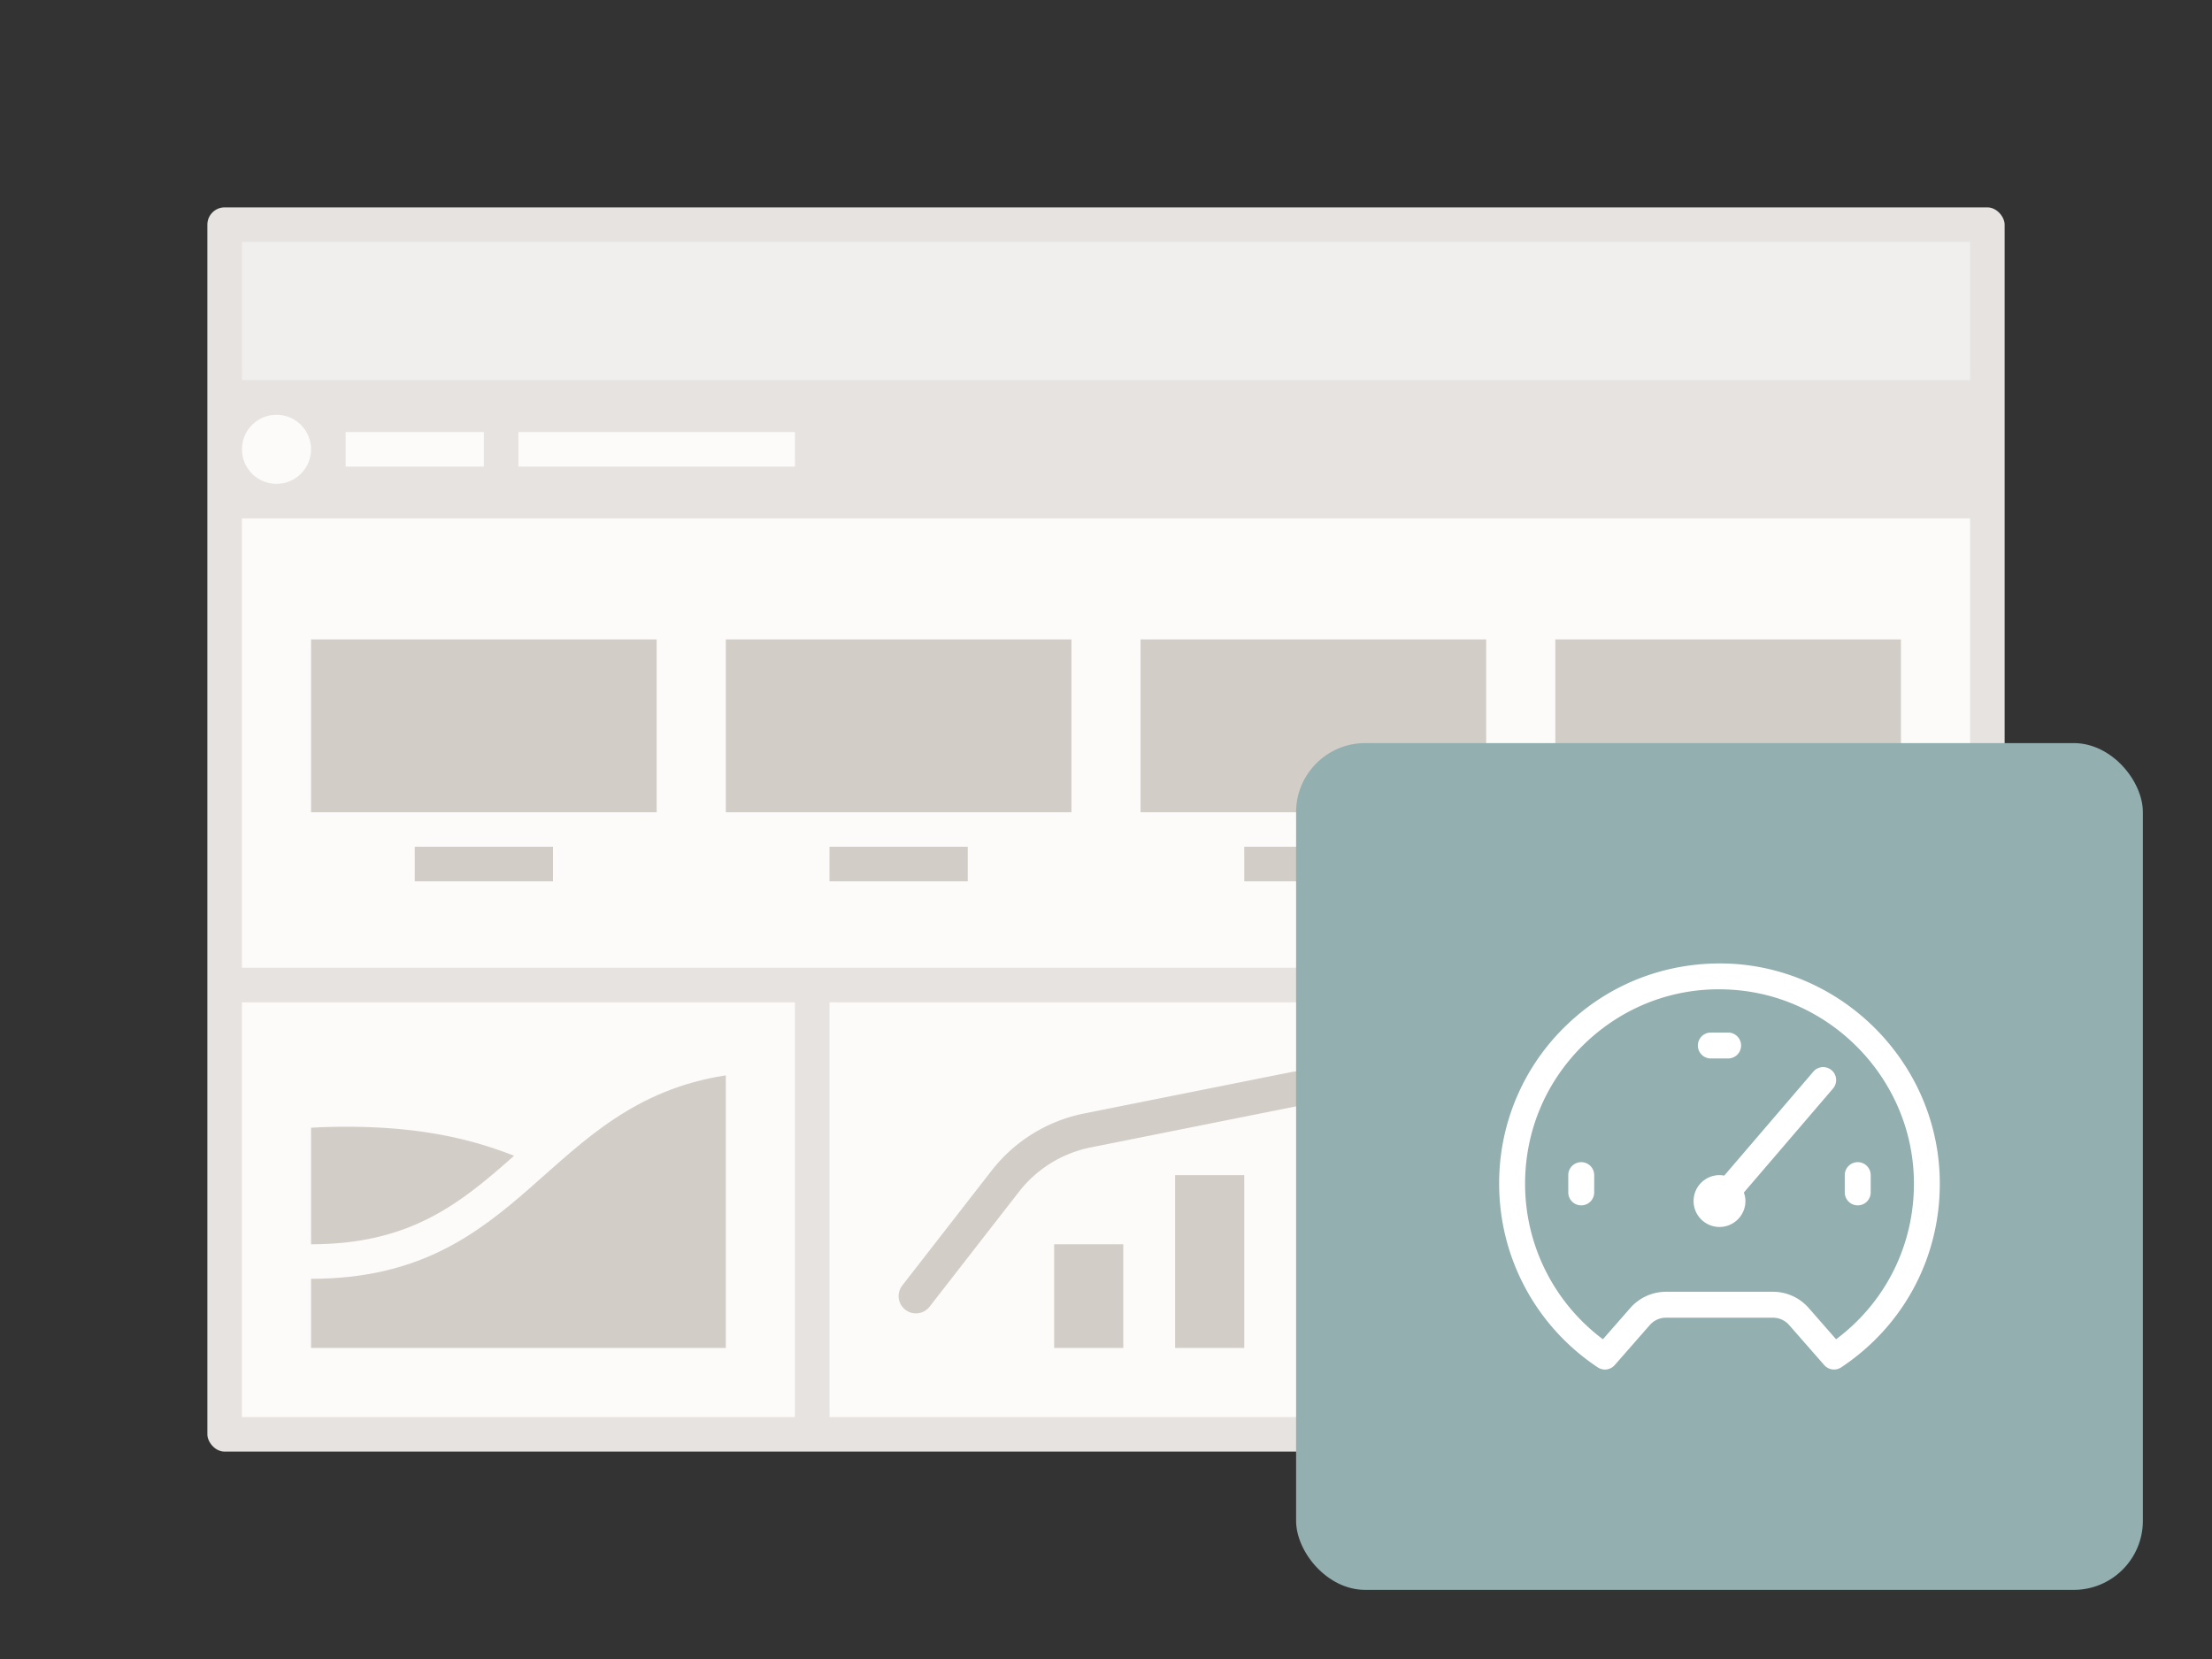 <svg xmlns="http://www.w3.org/2000/svg" xmlns:xlink="http://www.w3.org/1999/xlink" viewBox="0 0 128 96"><rect x="0" y="0" width="128" height="96" fill="#333333" stroke="none"/><defs><symbol id="a" viewBox="0 0 49 49"><path fill="none" d="M0 0h49v49H0z"/><g fill="#fff"><path d="M25.006 12.76c-3.5-.128-6.823 1.125-9.345 3.551A12.645 12.645 0 0 0 11.75 25.5c0 4.279 2.133 8.251 5.707 10.625a.75.75 0 0 0 .979-.131l2.03-2.317c.238-.271.581-.427.94-.427h6.187c.36 0 .703.155.94.427l2.03 2.317a.753.753 0 0 0 .979.131c3.773-2.506 5.901-6.703 5.693-11.227-.302-6.553-5.674-11.885-12.23-12.139Zm6.242 21.738-1.586-1.81a2.746 2.746 0 0 0-2.068-.938h-6.187a2.75 2.75 0 0 0-2.068.938l-1.585 1.81a11.226 11.226 0 0 1-4.503-8.998c0-3.088 1.226-5.967 3.451-8.108 2.225-2.141 5.16-3.268 8.247-3.134 5.784.225 10.523 4.929 10.79 10.709.174 3.774-1.495 7.29-4.49 9.531Z"/><path d="m29.931 19.012-5.156 6.016a1.542 1.542 0 0 0-.274-.028 1.5 1.5 0 1 0 1.5 1.5c0-.174-.035-.338-.09-.493l5.159-6.019a.75.75 0 0 0-1.139-.977ZM32.5 24.25a.75.75 0 0 0-.75.75v1a.75.75 0 0 0 1.5 0v-1a.75.75 0 0 0-.75-.75Zm-16 0a.75.75 0 0 0-.75.75v1a.75.75 0 0 0 1.5 0v-1a.75.75 0 0 0-.75-.75Zm7.5-6h1a.75.75 0 0 0 0-1.5h-1a.75.75 0 0 0 0 1.5Z"/></g></symbol></defs><rect x="12" y="12" width="104" height="72" rx="1" ry="1" fill="#e6e3e0"/><path fill="#f1efed" d="M14 14h100v8H14z"/><path fill="#fcfbfa" d="M14 30h100v26H14zm0 28h32v24H14zm34 0h32v24H48zm34 2h32v22H82z"/><circle cx="16" cy="26" r="2" fill="#fcfbfa"/><path fill="#fcfbfa" d="M20 25h8v2h-8zm10 0h16v2H30z"/><path d="M42 62.227C31.421 63.859 30.415 74 18 74v4h24V62.227ZM61 72h4v6h-4zm7-4h4v10h-4z" fill="#d2cdc7"/><path d="M20 65.2c-.705 0-1.365.023-2 .058V72c5.733 0 8.604-2.334 11.748-5.12-2.451-.966-5.396-1.68-9.748-1.68ZM53 76a1 1 0 0 1-.789-1.614l5.173-6.65a9.01 9.01 0 0 1 5.339-3.3l12.082-2.416a1 1 0 0 1 .393 1.961l-12.082 2.416a6.999 6.999 0 0 0-4.152 2.567l-5.173 6.65a1 1 0 0 1-.79.386ZM18 37h20v10H18zm24 0h20v10H42zm24 0h20v10H66zm24 0h20v10H90zM24 49h8v2h-8zm24 0h8v2h-8zm24 0h8v2h-8zm24 0h8v2h-8z" fill="#d2cdc7"/><rect x="75" y="43" width="49" height="49" rx="4" ry="4" fill="#94afaf"/><use width="49" height="49" transform="translate(75 43)" xlink:href="#a"/></svg>